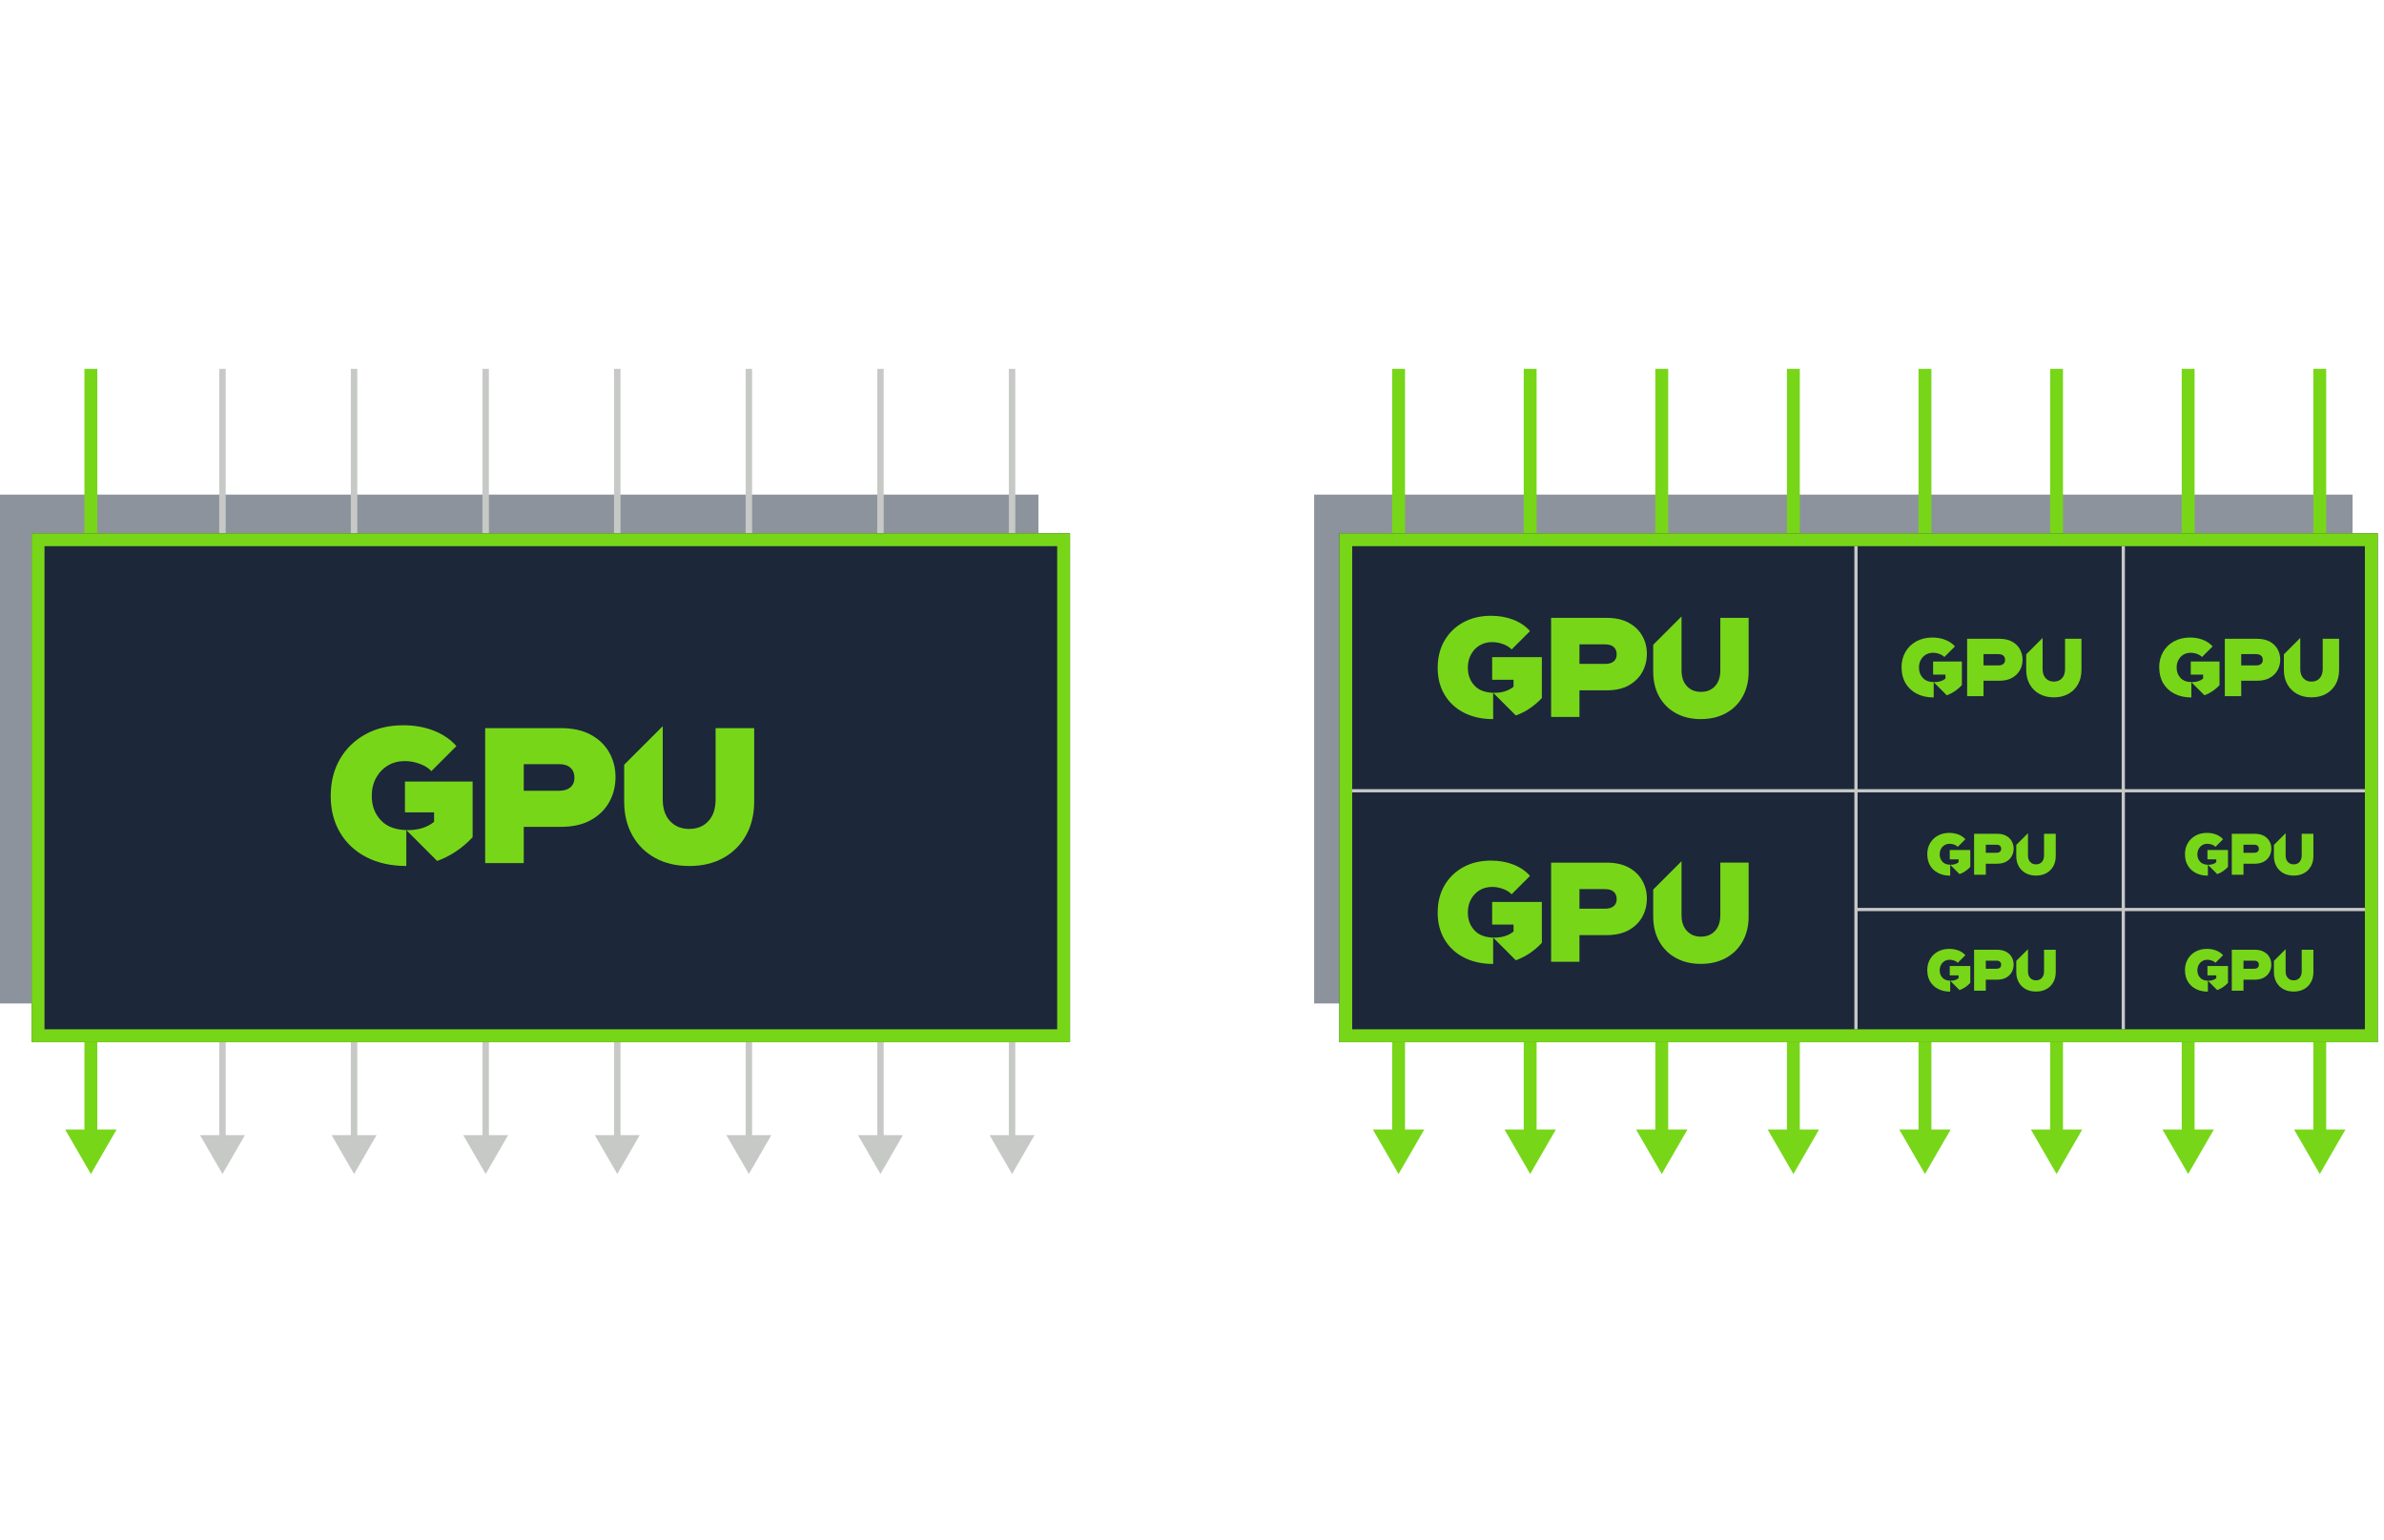 <?xml version="1.0" encoding="UTF-8"?>
<svg id="Layer_1" data-name="Layer 1" xmlns="http://www.w3.org/2000/svg" viewBox="0 0 650 420">
  <defs>
    <style>
      .cls-1 {
        fill: #78d619;
      }

      .cls-1, .cls-2, .cls-3, .cls-4 {
        stroke-width: 0px;
      }

      .cls-2 {
        fill: #1c273a;
      }

      .cls-3 {
        fill: #c7c9c7;
      }

      .cls-4 {
        fill: #8d939d;
      }
    </style>
  </defs>
  <rect class="cls-4" y="134.86" width="283.13" height="138.75"/>
  <rect class="cls-4" x="358.3" y="134.86" width="283.13" height="138.75"/>
  <g>
    <rect class="cls-1" x="23.02" y="100.57" width="3.51" height="209.46"/>
    <polygon class="cls-1" points="17.77 307.98 24.78 320.11 31.79 307.98 17.77 307.98"/>
  </g>
  <g>
    <rect class="cls-3" x="59.78" y="100.57" width="1.76" height="210.72"/>
    <polygon class="cls-3" points="54.53 309.5 60.66 320.11 66.79 309.5 54.53 309.5"/>
  </g>
  <g>
    <rect class="cls-3" x="95.66" y="100.57" width="1.76" height="210.72"/>
    <polygon class="cls-3" points="90.41 309.5 96.54 320.11 102.67 309.5 90.41 309.5"/>
  </g>
  <g>
    <rect class="cls-3" x="131.54" y="100.57" width="1.76" height="210.72"/>
    <polygon class="cls-3" points="126.29 309.5 132.42 320.11 138.55 309.5 126.29 309.5"/>
  </g>
  <g>
    <rect class="cls-3" x="167.42" y="100.57" width="1.76" height="210.72"/>
    <polygon class="cls-3" points="162.17 309.5 168.3 320.11 174.43 309.5 162.17 309.5"/>
  </g>
  <g>
    <rect class="cls-3" x="203.3" y="100.57" width="1.76" height="210.72"/>
    <polygon class="cls-3" points="198.05 309.5 204.18 320.11 210.31 309.5 198.05 309.5"/>
  </g>
  <g>
    <rect class="cls-3" x="239.18" y="100.57" width="1.76" height="210.72"/>
    <polygon class="cls-3" points="233.93 309.5 240.06 320.11 246.19 309.5 233.93 309.5"/>
  </g>
  <g>
    <rect class="cls-3" x="275.06" y="100.57" width="1.76" height="210.72"/>
    <polygon class="cls-3" points="269.81 309.5 275.94 320.11 282.07 309.5 269.81 309.5"/>
  </g>
  <g>
    <rect class="cls-2" x="8.62" y="145.4" width="283.13" height="138.75"/>
    <path class="cls-1" d="m288.24,148.92v131.73H12.13v-131.73h276.11m3.51-3.51H8.62v138.75h283.13v-138.75h0Z"/>
  </g>
  <g>
    <path class="cls-1" d="m90.17,217.04c0-3.82.84-7.18,2.52-10.07,1.68-2.89,4.01-5.15,6.99-6.78,2.98-1.63,6.41-2.44,10.3-2.44,3.01,0,5.77.49,8.28,1.47,2.5.98,4.57,2.38,6.18,4.21l-6.83,6.83c-.67-.77-1.68-1.42-3.05-1.95-1.37-.53-2.77-.79-4.21-.79-1.72,0-3.25.4-4.6,1.21-1.35.81-2.42,1.93-3.21,3.36-.79,1.44-1.18,3.08-1.18,4.94,0,2.66.83,4.88,2.5,6.65,1.66,1.77,4.13,2.66,7.39,2.66,2.87,0,5.24-.75,7.1-2.26v-2.58h-7.94v-8.41h18.45v15.19c-2.84,3.02-6.06,5.17-9.67,6.47l-8.41-8.41v9.78c-4.14,0-7.75-.8-10.86-2.39-3.1-1.59-5.5-3.83-7.2-6.7-1.7-2.87-2.55-6.2-2.55-9.99Z"/>
    <path class="cls-1" d="m132.28,235.33v-36.8h20.61c3.26,0,5.99.6,8.2,1.81,2.21,1.21,3.88,2.82,5.02,4.84,1.14,2.02,1.71,4.25,1.71,6.7s-.57,4.76-1.71,6.81-2.81,3.69-5.02,4.92c-2.21,1.23-4.94,1.84-8.2,1.84h-10.09v9.88h-10.52Zm20.14-26.97h-9.62v7.25h9.62c1.33,0,2.37-.31,3.1-.95.74-.63,1.1-1.49,1.1-2.58,0-1.19-.37-2.11-1.1-2.76-.74-.65-1.77-.97-3.1-.97Z"/>
    <path class="cls-1" d="m187.9,236.12c-3.54,0-6.64-.74-9.31-2.21-2.66-1.47-4.73-3.53-6.2-6.18s-2.21-5.72-2.21-9.23v-9.99l10.52-10.51v19.98c0,2.52.67,4.49,2,5.91s3.07,2.13,5.21,2.13,3.92-.71,5.23-2.13c1.31-1.42,1.97-3.39,1.97-5.91v-19.45h10.52v19.98c0,3.51-.74,6.58-2.21,9.23-1.47,2.65-3.54,4.7-6.2,6.18s-5.77,2.21-9.31,2.21Z"/>
  </g>
  <g>
    <rect class="cls-1" x="379.57" y="100.57" width="3.51" height="209.46"/>
    <polygon class="cls-1" points="374.32 307.98 381.32 320.11 388.33 307.98 374.32 307.98"/>
  </g>
  <g>
    <rect class="cls-1" x="415.45" y="100.57" width="3.51" height="209.46"/>
    <polygon class="cls-1" points="410.2 307.98 417.21 320.11 424.21 307.98 410.2 307.98"/>
  </g>
  <g>
    <rect class="cls-1" x="451.33" y="100.57" width="3.51" height="209.46"/>
    <polygon class="cls-1" points="446.08 307.98 453.09 320.11 460.09 307.98 446.08 307.98"/>
  </g>
  <g>
    <rect class="cls-1" x="487.21" y="100.57" width="3.51" height="209.46"/>
    <polygon class="cls-1" points="481.96 307.98 488.97 320.11 495.97 307.98 481.96 307.98"/>
  </g>
  <g>
    <rect class="cls-1" x="523.09" y="100.57" width="3.51" height="209.46"/>
    <polygon class="cls-1" points="517.84 307.98 524.85 320.11 531.85 307.98 517.84 307.98"/>
  </g>
  <g>
    <rect class="cls-1" x="558.97" y="100.57" width="3.51" height="209.46"/>
    <polygon class="cls-1" points="553.72 307.98 560.73 320.11 567.73 307.98 553.72 307.98"/>
  </g>
  <g>
    <rect class="cls-1" x="594.85" y="100.57" width="3.51" height="209.46"/>
    <polygon class="cls-1" points="589.6 307.98 596.61 320.11 603.61 307.98 589.6 307.98"/>
  </g>
  <g>
    <rect class="cls-1" x="630.73" y="100.57" width="3.51" height="209.46"/>
    <polygon class="cls-1" points="625.48 307.98 632.49 320.11 639.49 307.98 625.48 307.98"/>
  </g>
  <g>
    <rect class="cls-2" x="365.17" y="145.4" width="283.13" height="138.75"/>
    <path class="cls-1" d="m644.79,148.92v131.73h-276.11v-131.73h276.11m3.51-3.51h-283.13v138.75h283.13v-138.75h0Z"/>
  </g>
  <g>
    <path class="cls-1" d="m391.99,182.06c0-2.81.62-5.27,1.85-7.39,1.23-2.12,2.95-3.78,5.13-4.98,2.19-1.2,4.71-1.79,7.57-1.79,2.21,0,4.24.36,6.08,1.08s3.35,1.75,4.54,3.09l-5.02,5.02c-.49-.57-1.23-1.04-2.24-1.43-1.01-.39-2.03-.58-3.09-.58-1.26,0-2.39.3-3.38.89-.99.59-1.78,1.42-2.35,2.47-.58,1.05-.87,2.26-.87,3.63,0,1.96.61,3.58,1.83,4.88,1.22,1.3,3.03,1.95,5.42,1.95,2.11,0,3.85-.55,5.21-1.66v-1.89h-5.83v-6.18h13.55v11.16c-2.08,2.21-4.45,3.8-7.1,4.75l-6.18-6.18v7.18c-3.04,0-5.69-.59-7.97-1.76-2.28-1.17-4.04-2.81-5.29-4.92-1.25-2.11-1.87-4.56-1.87-7.34Z"/>
    <path class="cls-1" d="m422.91,195.5v-27.03h15.14c2.39,0,4.4.44,6.02,1.33,1.62.89,2.85,2.07,3.69,3.55s1.26,3.12,1.26,4.92-.42,3.49-1.26,5-2.07,2.71-3.69,3.61c-1.62.9-3.63,1.35-6.02,1.35h-7.41v7.26h-7.72Zm14.79-19.81h-7.06v5.33h7.06c.98,0,1.74-.23,2.28-.69.54-.46.81-1.09.81-1.89,0-.87-.27-1.55-.81-2.03-.54-.48-1.3-.71-2.28-.71Z"/>
    <path class="cls-1" d="m463.76,196.08c-2.6,0-4.88-.54-6.83-1.62-1.96-1.08-3.48-2.59-4.56-4.54-1.08-1.94-1.62-4.2-1.62-6.78v-7.34l7.72-7.72v14.67c0,1.85.49,3.3,1.47,4.34.98,1.04,2.25,1.56,3.82,1.56s2.88-.52,3.84-1.56c.96-1.04,1.45-2.49,1.45-4.34v-14.29h7.72v14.67c0,2.57-.54,4.83-1.62,6.78-1.08,1.95-2.6,3.46-4.56,4.54-1.96,1.08-4.23,1.62-6.83,1.62Z"/>
  </g>
  <g>
    <path class="cls-1" d="m518.45,182.03c0-1.62.36-3.05,1.07-4.28.71-1.23,1.71-2.19,2.97-2.88,1.27-.69,2.73-1.04,4.38-1.04,1.28,0,2.45.21,3.52.63s1.94,1.01,2.63,1.79l-2.9,2.9c-.28-.33-.71-.6-1.3-.83-.58-.22-1.18-.33-1.79-.33-.73,0-1.38.17-1.96.51-.57.34-1.03.82-1.36,1.43-.33.61-.5,1.31-.5,2.1,0,1.13.35,2.07,1.06,2.83.71.75,1.75,1.13,3.14,1.13,1.22,0,2.23-.32,3.02-.96v-1.09h-3.37v-3.57h7.84v6.46c-1.21,1.28-2.58,2.2-4.11,2.75l-3.57-3.57v4.16c-1.76,0-3.29-.34-4.61-1.02-1.32-.68-2.34-1.63-3.06-2.85-.72-1.22-1.08-2.64-1.08-4.24Z"/>
    <path class="cls-1" d="m536.34,189.81v-15.64h8.76c1.39,0,2.55.26,3.49.77.94.51,1.65,1.2,2.13,2.06.48.86.73,1.81.73,2.85s-.24,2.02-.73,2.89-1.19,1.57-2.13,2.09c-.94.52-2.1.78-3.49.78h-4.29v4.2h-4.47Zm8.56-11.46h-4.09v3.08h4.09c.57,0,1.01-.13,1.32-.4.31-.27.47-.63.47-1.09,0-.51-.16-.9-.47-1.17-.31-.27-.75-.41-1.32-.41Z"/>
    <path class="cls-1" d="m559.98,190.14c-1.5,0-2.82-.31-3.95-.94-1.13-.63-2.01-1.5-2.64-2.63-.63-1.12-.94-2.43-.94-3.92v-4.24l4.47-4.47v8.49c0,1.07.28,1.91.85,2.51.57.6,1.3.91,2.21.91s1.66-.3,2.22-.91c.56-.6.84-1.44.84-2.51v-8.27h4.47v8.49c0,1.49-.31,2.8-.94,3.92-.63,1.13-1.5,2-2.64,2.63-1.13.63-2.45.94-3.95.94Z"/>
  </g>
  <g>
    <path class="cls-1" d="m588.7,182.03c0-1.62.36-3.05,1.07-4.28.71-1.23,1.71-2.19,2.97-2.88,1.27-.69,2.73-1.04,4.38-1.04,1.28,0,2.45.21,3.52.63s1.94,1.01,2.63,1.79l-2.9,2.9c-.28-.33-.71-.6-1.3-.83-.58-.22-1.18-.33-1.79-.33-.73,0-1.38.17-1.96.51-.57.34-1.03.82-1.36,1.43-.33.61-.5,1.31-.5,2.1,0,1.13.35,2.07,1.06,2.83.71.75,1.75,1.13,3.14,1.13,1.22,0,2.23-.32,3.02-.96v-1.09h-3.37v-3.57h7.84v6.46c-1.21,1.28-2.58,2.2-4.11,2.75l-3.57-3.57v4.16c-1.76,0-3.29-.34-4.61-1.02-1.32-.68-2.34-1.63-3.06-2.85-.72-1.22-1.08-2.64-1.08-4.24Z"/>
    <path class="cls-1" d="m606.6,189.81v-15.64h8.76c1.39,0,2.55.26,3.49.77.94.51,1.65,1.2,2.13,2.06s.73,1.81.73,2.85-.24,2.02-.73,2.89-1.19,1.57-2.13,2.09c-.94.52-2.1.78-3.49.78h-4.29v4.2h-4.47Zm8.56-11.46h-4.09v3.08h4.09c.57,0,1.01-.13,1.32-.4.31-.27.47-.63.47-1.09,0-.51-.16-.9-.47-1.17-.31-.27-.75-.41-1.32-.41Z"/>
    <path class="cls-1" d="m630.23,190.14c-1.5,0-2.82-.31-3.95-.94-1.13-.63-2.01-1.5-2.64-2.63-.63-1.12-.94-2.43-.94-3.92v-4.24l4.47-4.47v8.49c0,1.07.28,1.91.85,2.51.57.6,1.3.91,2.21.91s1.66-.3,2.22-.91c.56-.6.84-1.44.84-2.51v-8.27h4.47v8.49c0,1.49-.31,2.8-.94,3.92-.63,1.13-1.5,2-2.64,2.63-1.13.63-2.45.94-3.95.94Z"/>
  </g>
  <g>
    <path class="cls-1" d="m595.73,232.95c0-1.16.25-2.18.77-3.05.51-.88,1.22-1.56,2.12-2.06.9-.49,1.95-.74,3.12-.74.91,0,1.75.15,2.51.45s1.38.72,1.87,1.28l-2.07,2.07c-.2-.23-.51-.43-.92-.59-.42-.16-.84-.24-1.28-.24-.52,0-.99.12-1.4.37-.41.25-.73.58-.97,1.02-.24.44-.36.93-.36,1.5,0,.81.25,1.48.76,2.02.5.54,1.25.81,2.24.81.87,0,1.59-.23,2.15-.69v-.78h-2.41v-2.55h5.6v4.61c-.86.91-1.84,1.57-2.93,1.96l-2.55-2.55v2.97c-1.25,0-2.35-.24-3.29-.73-.94-.48-1.67-1.16-2.18-2.03-.52-.87-.77-1.88-.77-3.03Z"/>
    <path class="cls-1" d="m608.5,238.5v-11.16h6.25c.99,0,1.82.18,2.49.55.67.37,1.18.86,1.52,1.47.35.61.52,1.29.52,2.03s-.17,1.44-.52,2.06c-.35.62-.85,1.12-1.52,1.49-.67.37-1.5.56-2.49.56h-3.06v3h-3.19Zm6.11-8.18h-2.92v2.2h2.92c.4,0,.72-.1.94-.29.22-.19.33-.45.33-.78,0-.36-.11-.64-.33-.84-.22-.2-.54-.29-.94-.29Z"/>
    <path class="cls-1" d="m625.36,238.74c-1.07,0-2.01-.22-2.82-.67-.81-.45-1.43-1.07-1.88-1.87-.45-.8-.67-1.73-.67-2.8v-3.03l3.19-3.19v6.06c0,.76.2,1.36.61,1.79.4.43.93.65,1.58.65s1.19-.22,1.59-.65c.4-.43.6-1.03.6-1.79v-5.9h3.19v6.06c0,1.06-.22,2-.67,2.8-.45.8-1.07,1.43-1.88,1.87-.81.45-1.75.67-2.82.67Z"/>
  </g>
  <g>
    <path class="cls-1" d="m525.47,232.95c0-1.16.25-2.18.77-3.05.51-.88,1.22-1.56,2.12-2.06.9-.49,1.95-.74,3.12-.74.91,0,1.75.15,2.51.45s1.38.72,1.87,1.28l-2.07,2.07c-.2-.23-.51-.43-.92-.59-.42-.16-.84-.24-1.28-.24-.52,0-.99.12-1.4.37-.41.25-.73.58-.97,1.02-.24.44-.36.93-.36,1.5,0,.81.25,1.48.76,2.02.5.54,1.25.81,2.24.81.87,0,1.59-.23,2.15-.69v-.78h-2.41v-2.55h5.6v4.61c-.86.91-1.84,1.57-2.93,1.96l-2.55-2.55v2.97c-1.25,0-2.35-.24-3.29-.73-.94-.48-1.67-1.16-2.18-2.03-.52-.87-.77-1.88-.77-3.03Z"/>
    <path class="cls-1" d="m538.24,238.5v-11.16h6.25c.99,0,1.82.18,2.49.55.67.37,1.18.86,1.52,1.47s.52,1.29.52,2.03-.17,1.44-.52,2.06-.85,1.12-1.52,1.49c-.67.37-1.5.56-2.49.56h-3.06v3h-3.19Zm6.11-8.18h-2.92v2.2h2.92c.4,0,.72-.1.94-.29.22-.19.33-.45.33-.78,0-.36-.11-.64-.33-.84-.22-.2-.54-.29-.94-.29Z"/>
    <path class="cls-1" d="m555.11,238.74c-1.07,0-2.01-.22-2.82-.67-.81-.45-1.43-1.07-1.88-1.87-.45-.8-.67-1.73-.67-2.8v-3.03l3.19-3.19v6.06c0,.76.2,1.36.61,1.79.4.43.93.65,1.58.65s1.19-.22,1.59-.65c.4-.43.6-1.03.6-1.79v-5.9h3.19v6.06c0,1.06-.22,2-.67,2.8-.45.8-1.07,1.43-1.88,1.87-.81.45-1.75.67-2.82.67Z"/>
  </g>
  <g>
    <path class="cls-1" d="m595.73,264.57c0-1.16.25-2.18.77-3.05.51-.88,1.22-1.56,2.12-2.06.9-.49,1.95-.74,3.12-.74.91,0,1.75.15,2.51.45s1.38.72,1.87,1.28l-2.07,2.07c-.2-.23-.51-.43-.92-.59-.42-.16-.84-.24-1.28-.24-.52,0-.99.12-1.4.37-.41.25-.73.58-.97,1.02-.24.44-.36.93-.36,1.5,0,.81.25,1.48.76,2.02.5.54,1.25.81,2.24.81.87,0,1.59-.23,2.15-.69v-.78h-2.41v-2.55h5.6v4.61c-.86.91-1.84,1.57-2.93,1.96l-2.55-2.55v2.97c-1.25,0-2.35-.24-3.29-.73-.94-.48-1.67-1.16-2.18-2.03-.52-.87-.77-1.88-.77-3.03Z"/>
    <path class="cls-1" d="m608.5,270.12v-11.16h6.25c.99,0,1.82.18,2.49.55.67.37,1.18.86,1.52,1.47.35.61.52,1.29.52,2.03s-.17,1.44-.52,2.06c-.35.62-.85,1.12-1.52,1.49-.67.37-1.5.56-2.49.56h-3.06v3h-3.19Zm6.11-8.18h-2.92v2.2h2.92c.4,0,.72-.1.94-.29.22-.19.33-.45.33-.78,0-.36-.11-.64-.33-.84-.22-.2-.54-.29-.94-.29Z"/>
    <path class="cls-1" d="m625.36,270.36c-1.07,0-2.01-.22-2.82-.67-.81-.45-1.43-1.07-1.88-1.87-.45-.8-.67-1.73-.67-2.8v-3.03l3.19-3.19v6.06c0,.76.2,1.36.61,1.79.4.43.93.65,1.58.65s1.19-.22,1.59-.65c.4-.43.6-1.03.6-1.79v-5.9h3.19v6.06c0,1.06-.22,2-.67,2.8-.45.8-1.07,1.43-1.88,1.87-.81.45-1.75.67-2.82.67Z"/>
  </g>
  <g>
    <path class="cls-1" d="m525.47,264.57c0-1.16.25-2.18.77-3.05.51-.88,1.22-1.56,2.12-2.06.9-.49,1.95-.74,3.12-.74.91,0,1.75.15,2.51.45s1.38.72,1.87,1.28l-2.07,2.07c-.2-.23-.51-.43-.92-.59-.42-.16-.84-.24-1.28-.24-.52,0-.99.12-1.4.37-.41.25-.73.58-.97,1.02-.24.44-.36.93-.36,1.5,0,.81.25,1.48.76,2.02.5.54,1.25.81,2.24.81.87,0,1.59-.23,2.15-.69v-.78h-2.41v-2.55h5.6v4.61c-.86.91-1.84,1.57-2.93,1.96l-2.55-2.55v2.97c-1.25,0-2.35-.24-3.29-.73-.94-.48-1.67-1.16-2.18-2.03-.52-.87-.77-1.88-.77-3.03Z"/>
    <path class="cls-1" d="m538.24,270.12v-11.16h6.25c.99,0,1.82.18,2.49.55.67.37,1.18.86,1.52,1.47s.52,1.29.52,2.03-.17,1.44-.52,2.06-.85,1.12-1.52,1.49c-.67.37-1.5.56-2.49.56h-3.06v3h-3.19Zm6.11-8.18h-2.92v2.2h2.92c.4,0,.72-.1.94-.29.22-.19.33-.45.33-.78,0-.36-.11-.64-.33-.84-.22-.2-.54-.29-.94-.29Z"/>
    <path class="cls-1" d="m555.11,270.36c-1.07,0-2.01-.22-2.82-.67-.81-.45-1.43-1.07-1.88-1.87-.45-.8-.67-1.73-.67-2.8v-3.03l3.19-3.19v6.06c0,.76.2,1.36.61,1.79.4.43.93.65,1.58.65s1.19-.22,1.59-.65c.4-.43.6-1.03.6-1.79v-5.9h3.19v6.06c0,1.06-.22,2-.67,2.8-.45.8-1.07,1.43-1.88,1.87-.81.45-1.75.67-2.82.67Z"/>
  </g>
  <g>
    <path class="cls-1" d="m391.99,248.81c0-2.81.62-5.27,1.85-7.39,1.23-2.12,2.95-3.78,5.13-4.98,2.19-1.2,4.71-1.79,7.57-1.79,2.21,0,4.24.36,6.08,1.08,1.84.72,3.35,1.75,4.54,3.09l-5.02,5.02c-.49-.57-1.23-1.04-2.24-1.43-1.01-.39-2.03-.58-3.09-.58-1.26,0-2.39.3-3.38.89-.99.59-1.78,1.42-2.35,2.47-.58,1.05-.87,2.26-.87,3.63,0,1.96.61,3.58,1.83,4.88,1.22,1.3,3.03,1.95,5.42,1.95,2.11,0,3.85-.55,5.21-1.66v-1.89h-5.83v-6.18h13.55v11.16c-2.08,2.21-4.45,3.8-7.1,4.75l-6.18-6.18v7.18c-3.04,0-5.69-.59-7.97-1.76-2.28-1.17-4.04-2.81-5.29-4.92-1.25-2.11-1.87-4.56-1.87-7.34Z"/>
    <path class="cls-1" d="m422.91,262.24v-27.03h15.14c2.39,0,4.4.44,6.02,1.33,1.62.89,2.85,2.07,3.69,3.55s1.26,3.12,1.26,4.92-.42,3.49-1.26,5-2.07,2.71-3.69,3.61c-1.62.9-3.63,1.35-6.02,1.35h-7.41v7.26h-7.72Zm14.79-19.81h-7.06v5.33h7.06c.98,0,1.74-.23,2.28-.69.54-.46.81-1.09.81-1.89,0-.87-.27-1.55-.81-2.03-.54-.48-1.3-.71-2.28-.71Z"/>
    <path class="cls-1" d="m463.76,262.82c-2.6,0-4.88-.54-6.83-1.62-1.96-1.08-3.48-2.59-4.56-4.54-1.08-1.94-1.62-4.2-1.62-6.78v-7.34l7.72-7.72v14.67c0,1.85.49,3.3,1.47,4.34.98,1.04,2.25,1.56,3.82,1.56s2.88-.52,3.84-1.56c.96-1.04,1.45-2.49,1.45-4.34v-14.29h7.72v14.67c0,2.57-.54,4.83-1.62,6.78-1.08,1.95-2.6,3.46-4.56,4.54-1.96,1.08-4.23,1.62-6.83,1.62Z"/>
  </g>
  <rect class="cls-3" x="505.59" y="148.93" width=".88" height="131.71"/>
  <rect class="cls-3" x="578.48" y="148.93" width=".88" height="131.71"/>
  <rect class="cls-3" x="368.68" y="215.17" width="276.12" height=".88"/>
  <rect class="cls-3" x="506.03" y="247.55" width="138.77" height=".88"/>
</svg>